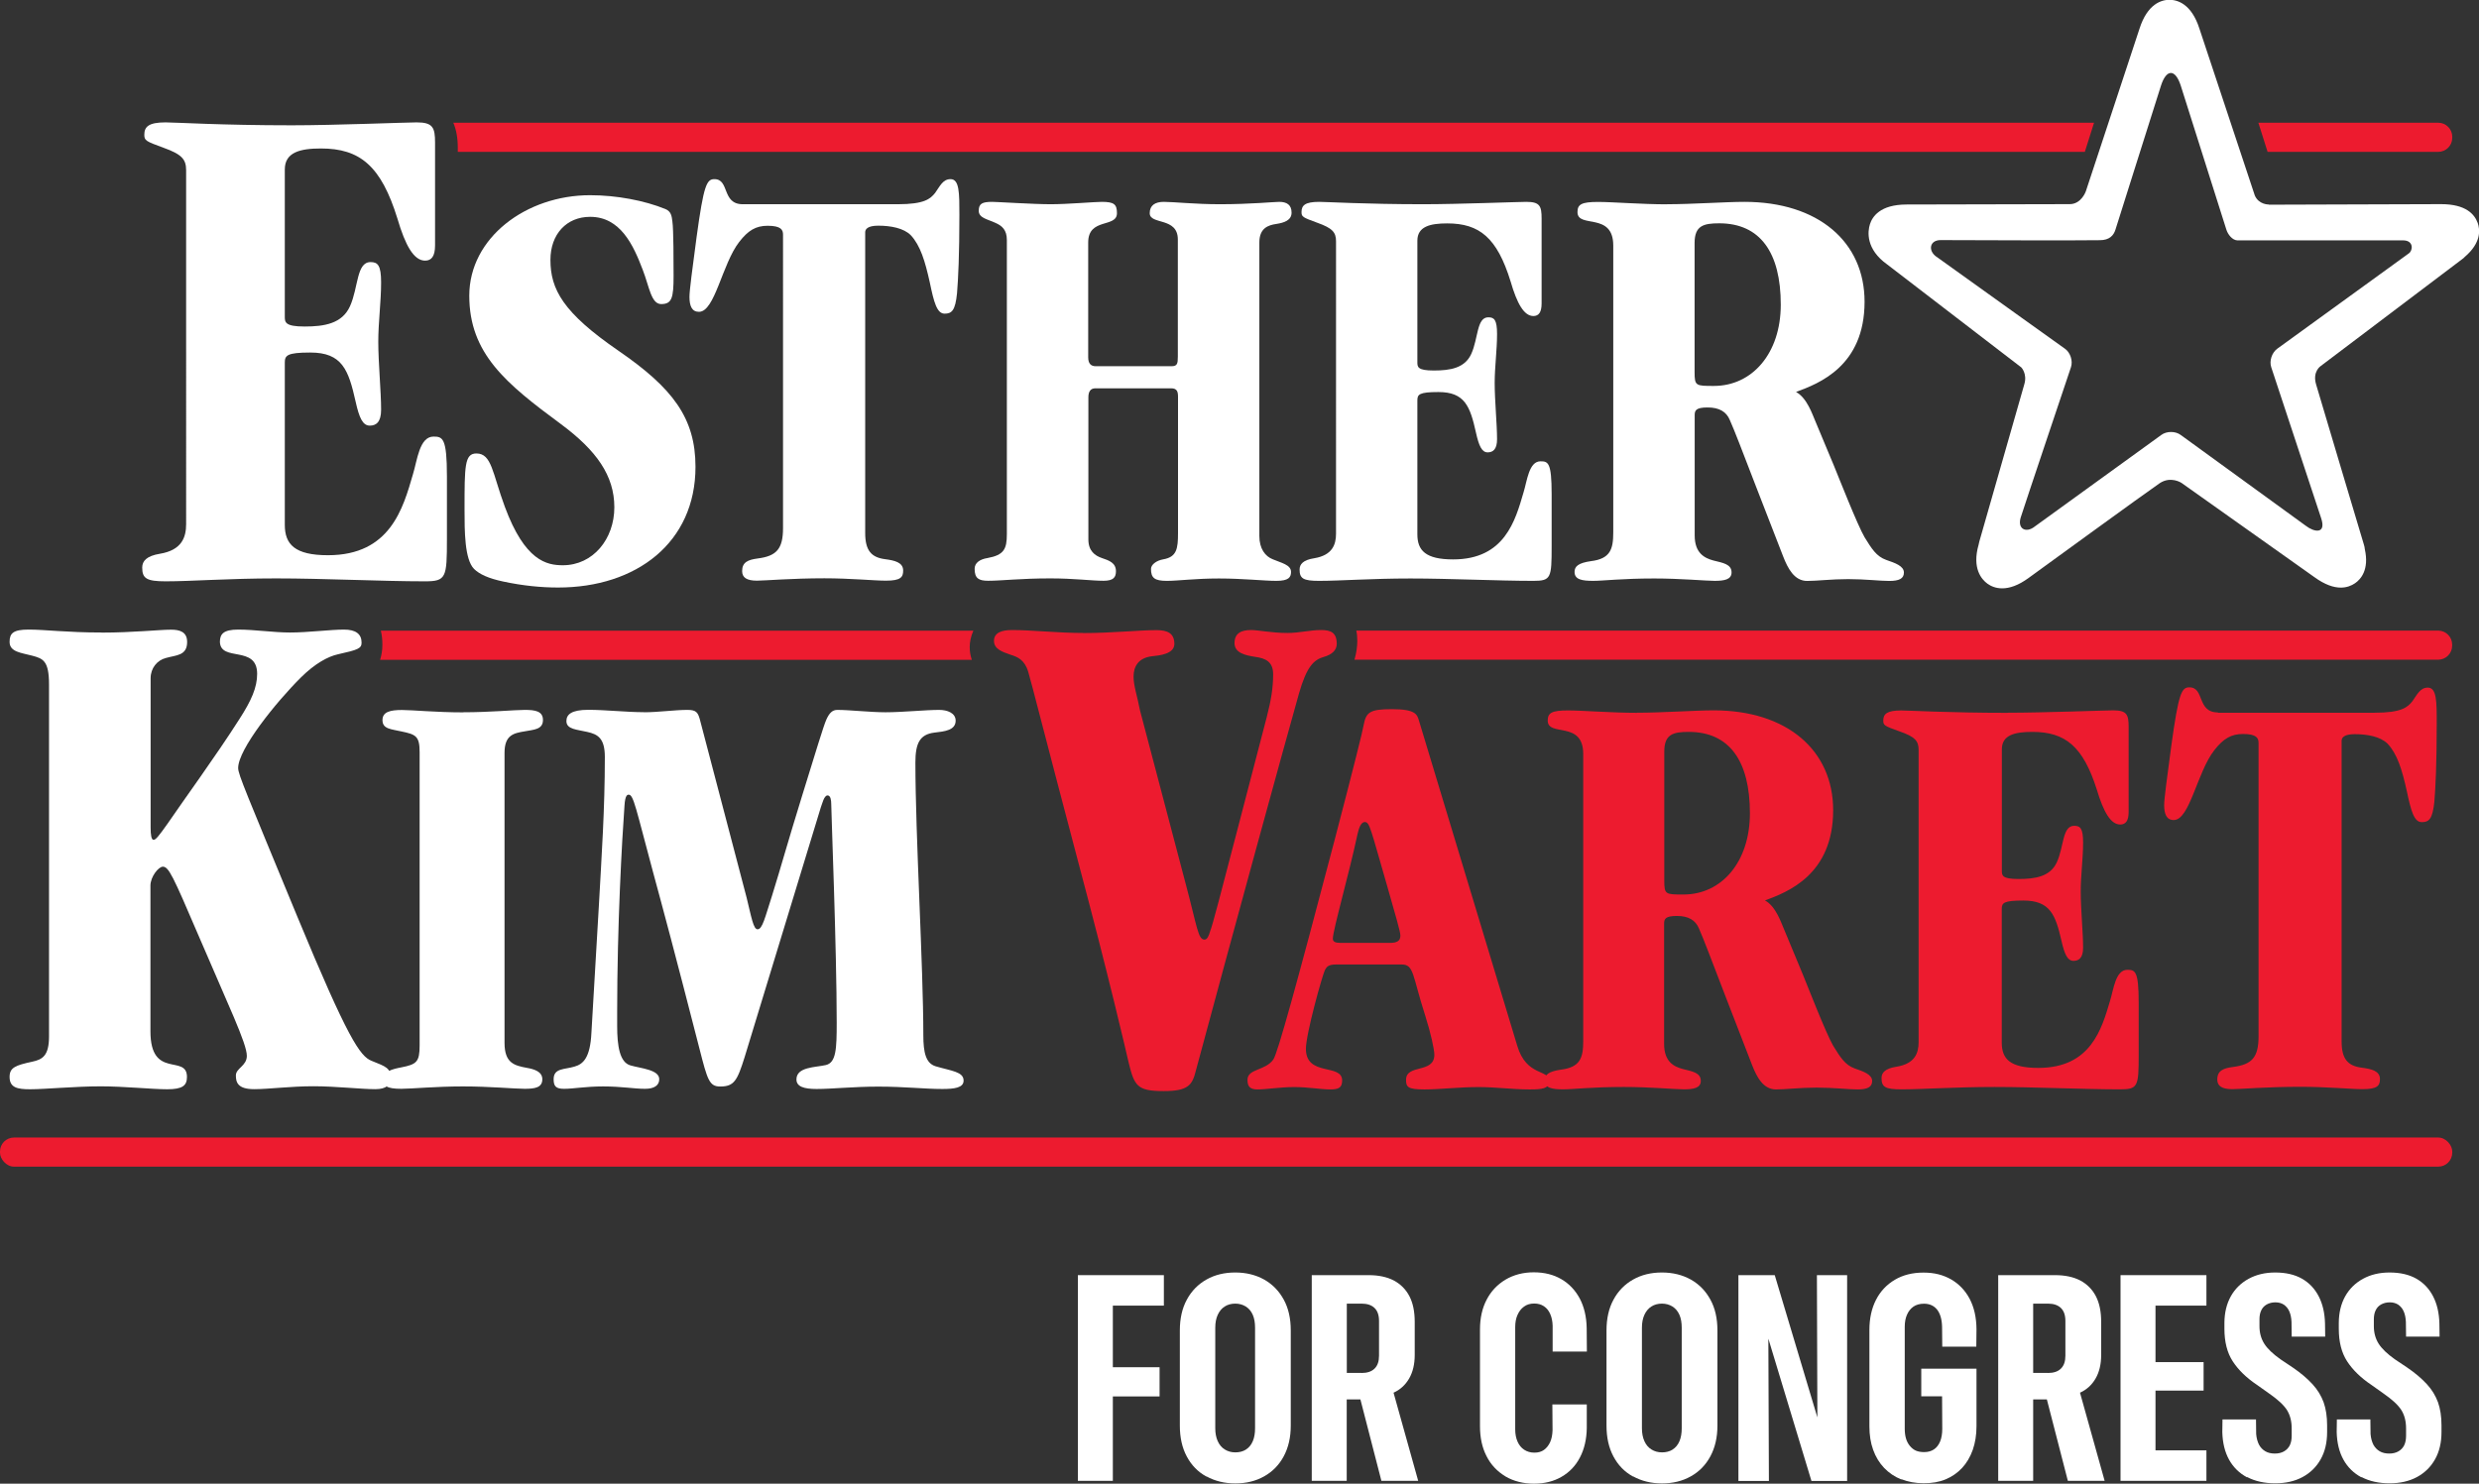 <svg viewBox="0 0 271.57 162.58" xmlns="http://www.w3.org/2000/svg" data-name="Layer 2" id="Layer_2">
  <rect x="0" y="0" width="271.57" height="162.58" fill="#333333" stroke="none"/>
  <defs>
    <style>
      .cls-1 {
        fill: #ed1b2f;
      }

      .cls-2 {
        fill: #fff;
      }
    </style>
  </defs>
  <g data-name="Layer 1" id="Layer_1-2">
    <g id="blue">
      <g>
        <rect ry="1.53" rx="1.53" height="3.19" width="268.64" y="124.65" class="cls-1"></rect>
        <g>
          <path d="M106.63,69.11H41.72c.12.48.17.99.17,1.54,0,.64-.1,1.17-.25,1.65h64.82c-.14-.41-.23-.87-.23-1.4s.12-1.16.4-1.79Z" class="cls-1"></path>
          <path d="M148.69,70.23c0,.57-.09,1.31-.31,2.06h118.72c.84,0,1.53-.69,1.53-1.53v-.13c0-.84-.69-1.53-1.53-1.53h-118.52c.08.35.11.73.11,1.13Z" class="cls-1"></path>
        </g>
        <g>
          <path d="M248.41,16.64h18.7c.84,0,1.53-.69,1.53-1.53v-.13c0-.84-.69-1.53-1.53-1.53h-19.71l1.01,3.19Z" class="cls-1"></path>
          <path d="M49.66,13.45c.31.72.49,1.62.49,2.75v.44h178.24l1.01-3.19H49.66Z" class="cls-1"></path>
        </g>
        <g>
          <path d="M11.14,69.32c3.44,0,6.32-.32,7.6-.32.96,0,1.76.24,1.76,1.35,0,1.51-1.2,1.43-2.32,1.75-.96.24-1.68,1.11-1.68,2.22v16.36c0,.79.08,1.35.32,1.35s.56-.4,1.52-1.75c1.84-2.7,5.28-7.39,7.91-11.52,1.28-1.99,1.92-3.42,1.92-4.92,0-3.18-4-1.27-4.08-3.5,0-.87.4-1.35,2-1.35,1.84,0,3.84.32,5.68.32,2,0,4.4-.32,5.92-.32,1.28,0,1.92.48,1.92,1.43,0,.64-.4.79-2.56,1.27-1.12.24-2.56,1.03-4.08,2.54-2.72,2.7-6.88,7.86-6.88,9.93,0,.71.88,2.7,6.48,16.28,5.52,13.34,6.88,15.33,8.15,15.81,1.6.64,2.08.79,2.08,1.91,0,.71-.48,1.19-1.68,1.19-1.6,0-4.32-.32-6.8-.32s-4.88.32-6.48.32c-1.84,0-2-.79-2-1.51,0-.79,1.2-1.03,1.2-2.14,0-1.35-2-5.48-5.36-13.34-2.72-6.35-3.2-7.39-3.84-7.39-.48,0-1.36,1.11-1.36,2.07v15.97c0,5.32,4,2.46,4,5,0,.95-.48,1.35-2.16,1.35s-4.72-.32-7.28-.32c-2.8,0-6.08.32-7.75.32-1.36,0-2.24-.16-2.24-1.35,0-1.03.64-1.27,2.48-1.67,1.12-.24,1.84-.64,1.84-2.78v-38.53c0-2.62-.64-2.86-1.84-3.18s-2.48-.4-2.48-1.51c0-.95.4-1.35,2.08-1.35,1.84,0,4.16.32,7.99.32Z" class="cls-2"></path>
          <path d="M50.73,78.05c3.01,0,5.61-.26,6.75-.26s2,.13,2,1.11c0,1.05-1,1.05-2,1.24-1.2.2-2.21.39-2.21,2.36v31.77c0,2.23,1.07,2.49,2.47,2.75.74.13,1.67.39,1.67,1.24,0,.92-.8,1.05-1.94,1.05s-3.74-.26-6.75-.26-5.61.26-6.75.26c-1.67,0-2-.33-2-1.11s1-1.05,2-1.24c1.67-.33,2-.59,2-2.42v-32.1c0-1.77-.4-1.96-2-2.29-1.14-.26-2.07-.26-2.07-1.24,0-.92.87-1.11,2.14-1.11,1.13,0,3.74.26,6.68.26Z" class="cls-2"></path>
          <path d="M70.57,78.05c1.54,0,3.34-.26,4.74-.26.93,0,1.13.26,1.34.98l5.14,19.59c.53,2.16.74,3.47,1.2,3.47.53,0,.8-1.24,1.6-3.73,1-3.21,1.67-5.7,3.27-10.87,1.47-4.72,2.34-7.66,2.67-8.39s.67-1.05,1.2-1.05c1.34,0,3.61.26,5.28.26,1.87,0,4.34-.26,5.88-.26.87,0,1.8.33,1.8,1.18,0,1.05-1.2,1.18-2.34,1.31-1.6.2-2.07,1.18-2.07,3.28,0,7.99.87,22.34.87,29.87,0,1.9.27,3.08,1.34,3.41,1.74.52,3.07.59,3.07,1.57,0,.79-1,.92-2.34.92-1.94,0-4.14-.26-7.01-.26-2.67,0-5.08.26-6.75.26-1.4,0-2.21-.26-2.21-1.05,0-1.38,2.07-1.31,3.21-1.57s1.2-1.77,1.2-4.65c0-7.99-.6-23.12-.6-23.98,0-.39-.07-.92-.4-.92-.4,0-.6.98-.74,1.31l-8.35,27.38c-.8,2.55-1.14,3.21-2.67,3.21-1.2,0-1.4-.72-2.27-4.13-2.74-10.68-3.94-15.13-5.08-19.33-1.87-6.94-2.14-8.52-2.67-8.52-.13,0-.4,0-.47,1.24-.27,3.73-.8,13.04-.8,22.6v1.51c0,2.16.27,4,1.47,4.32,1.14.33,3.14.46,3.14,1.51,0,.66-.53,1.05-1.54,1.05-1.27,0-2.54-.26-4.61-.26-1.94,0-3.21.26-4.28.26-.87,0-1.14-.26-1.14-1.05,0-1.24,1.2-1.05,2.27-1.38.94-.26,1.74-.92,1.87-3.73l.8-13.63c.33-5.96.67-10.87.67-16.57,0-2.03-.74-2.49-1.94-2.75-1.07-.26-2.27-.26-2.27-1.18,0-.72.53-1.24,2.4-1.24s4.21.26,6.08.26Z" class="cls-2"></path>
        </g>
        <g>
          <path d="M118.69,69.37c3.14,0,6.04-.32,8-.32,1.18,0,1.96.32,1.96,1.51,0,1.11-1.65,1.27-2.43,1.35-1.49.16-2.04,1.11-2.04,2.22,0,1.03.39,2.07.71,3.73l5.02,19.06c1.25,4.69,1.33,6.04,2.04,6.04.31,0,.47-.4.63-.95.24-.56,1.18-4.21,2.9-10.8l3.29-12.63c.47-1.83.7-3.18.7-4.69,0-1.35-.78-1.75-1.96-1.91-1.02-.16-2.27-.4-2.27-1.51s.78-1.43,1.8-1.43c.86,0,2.19.32,4,.32,1.33,0,2.43-.32,3.68-.32,1.02,0,1.72.24,1.72,1.51,0,.71-.55,1.19-1.41,1.43-1.1.32-1.88,1.03-2.74,4.05-1.33,4.69-7.45,27.01-11.29,41.31-.39,1.59-.86,2.22-3.53,2.22-2.9,0-3.21-.56-3.84-3.18-.24-1.03-2.12-9.21-5.49-21.84-3.53-13.34-5.17-19.86-5.49-20.89-.39-1.35-1.18-1.67-1.96-1.91-.94-.32-1.8-.64-1.8-1.51s.78-1.19,1.96-1.19c2.27,0,4.94.32,7.84.32Z" class="cls-1"></path>
          <path d="M155.44,78.95l10.77,35.64c1.01,3.41,3.5,2.55,3.5,3.87,0,.85-.81.92-2.15.92-1.88,0-3.7-.26-5.59-.26-2.09,0-4.24.26-5.92.26-1.82,0-2.02-.26-2.02-1.05,0-1.77,3.1-.66,3.1-2.75,0-.59-.4-2.42-1.01-4.32-1.41-4.39-1.21-5.57-2.56-5.57h-7.2c-.87,0-1.01.26-1.21.59-.27.52-2.09,7.01-2.09,8.65,0,3.08,3.97,1.57,3.97,3.47,0,.79-.4.98-1.28.98-1.08,0-2.42-.26-3.97-.26s-3.03.26-4.04.26c-.81,0-1.08-.33-1.08-1.05,0-1.24,1.95-.98,2.83-2.23.47-.65,2.56-8.25,6.73-24.11,2.09-7.99,3.1-12.05,3.16-12.51.27-1.44.67-1.77,3.1-1.77,2.62,0,2.76.59,2.96,1.24ZM146.82,103.32h5.45c.74,0,1.14-.2,1.14-.79,0-.46-.54-2.23-1.41-5.31-1.88-6.49-1.95-7.14-2.49-7.14-.47,0-.67.79-.81,1.38-.87,4.13-2.69,10.48-2.69,11.4,0,.33.27.46.81.46Z" class="cls-1"></path>
          <path d="M179.32,78.1c2.74,0,6.38-.26,8.42-.26,8.04,0,13.08,4.39,13.08,10.94,0,7.07-4.98,8.97-7.47,9.89,1.21.65,1.79,2.49,2.11,3.21l2.04,4.91c.51,1.24,2.55,6.49,3.32,7.8.77,1.24,1.28,2.1,2.36,2.49.96.33,1.91.66,1.91,1.38,0,.66-.51.92-1.6.92-1.02,0-2.62-.2-4.47-.2s-3.38.2-4.47.2c-1.4,0-2.11-1.38-2.62-2.69l-2.94-7.6c-1.66-4.32-2.3-6.03-2.87-7.34-.38-.92-1.15-1.38-2.42-1.38s-1.4.33-1.4.85v13.17c0,1.97,1.08,2.49,2.04,2.75,1.02.26,1.98.39,1.98,1.31,0,.79-.83.92-1.85.92-.96,0-3.7-.26-6.57-.26-3.51,0-5.55.26-6.64.26-1.21,0-2.04-.13-2.04-.98,0-.59.38-.98,1.79-1.18,2.11-.26,2.43-1.31,2.43-3.14v-31.44c0-3.73-3.89-1.83-3.89-3.67,0-.85.45-1.11,2.23-1.11,1.6,0,4.72.26,7.53.26ZM182.32,96.51c0,1.51.13,1.51,2.11,1.51,4.15,0,7.27-3.54,7.27-8.91,0-5.7-2.23-8.91-6.7-8.91-1.72,0-2.68.26-2.68,2.16v14.15Z" class="cls-1"></path>
          <path d="M219.96,78.1c3.93,0,10.61-.26,11.53-.26,1.51,0,1.7.46,1.7,1.83v9.3c0,.98-.33,1.38-.92,1.38-1.05,0-1.83-1.38-2.56-3.8-1.51-4.78-3.47-6.35-7.07-6.35-1.9,0-3.34.33-3.34,1.9v13.3c0,.52,0,.92,1.83.92s3.47-.26,4.19-1.83c.79-1.7.59-4,1.9-4,.66,0,.98.26.98,1.83,0,1.77-.26,3.6-.26,5.37,0,1.9.26,4.52.26,6.16,0,1.11-.46,1.44-1.05,1.44-.66,0-.98-.72-1.31-2.16-.66-2.88-1.24-4.45-4.19-4.45-2.16,0-2.36.26-2.36.92v14.67c0,1.77.92,2.75,4,2.75,5.76,0,6.94-4.26,7.86-7.34.39-1.24.59-3.41,1.9-3.41.85,0,1.24.13,1.24,3.6v5.7c0,3.47-.07,3.8-2.03,3.8-4,0-9.37-.26-13.76-.26s-7.8.26-10.22.26c-1.77,0-2.16-.26-2.16-1.24,0-.59.39-1.05,1.64-1.24,2.03-.33,2.42-1.51,2.42-2.69v-32.03c0-.98-.39-1.44-2.1-2.03-1.64-.59-1.77-.65-1.77-1.18,0-.72.39-1.11,1.97-1.11.85,0,5.17.26,11.66.26Z" class="cls-1"></path>
          <path d="M242.97,78.1h17.16c2.95,0,3.6-.59,4.13-1.24.52-.72.85-1.51,1.7-1.51.98,0,.98,1.51.98,3.93,0,4.39-.13,7.01-.26,8.58-.2,1.9-.59,2.23-1.38,2.23-.85,0-1.18-1.24-1.64-3.41-.52-2.36-1.05-4.06-2.1-5.18-.79-.79-2.23-1.05-3.6-1.05-1.18,0-1.44.39-1.44.72v32.95c0,1.9.66,2.69,2.23,2.88.98.13,1.97.33,1.97,1.24,0,.72-.26,1.11-1.9,1.11-1.31,0-3.93-.26-6.81-.26-3.6,0-6.62.26-7.47.26-1.11,0-1.64-.33-1.64-1.05,0-.98.66-1.24,1.7-1.38,2.1-.26,2.82-1.05,2.82-3.34v-32.17c0-.52-.2-.98-1.7-.98-1.31,0-2.16.52-3.14,1.77-1.9,2.42-2.69,7.66-4.45,7.66-.79,0-1.05-.66-1.05-1.64,0-.72.33-3.08.79-6.55.79-5.7,1.11-6.35,1.97-6.35,1.7,0,.79,2.75,3.14,2.75Z" class="cls-1"></path>
        </g>
        <g>
          <path d="M31.98,13.73c4.66,0,12.57-.32,13.66-.32,1.78,0,2.02.56,2.02,2.22v11.26c0,1.19-.39,1.67-1.09,1.67-1.24,0-2.17-1.67-3.03-4.6-1.79-5.79-4.11-7.69-8.38-7.69-2.25,0-3.96.4-3.96,2.3v16.1c0,.63,0,1.11,2.17,1.11s4.11-.32,4.97-2.22c.93-2.06.7-4.84,2.25-4.84.78,0,1.16.32,1.16,2.22,0,2.14-.31,4.36-.31,6.5,0,2.3.31,5.47.31,7.46,0,1.35-.54,1.74-1.24,1.74-.78,0-1.16-.87-1.55-2.62-.78-3.49-1.47-5.39-4.97-5.39-2.56,0-2.79.32-2.79,1.11v17.77c0,2.14,1.09,3.33,4.73,3.33,6.83,0,8.23-5.16,9.31-8.88.47-1.51.7-4.12,2.25-4.12,1.01,0,1.47.16,1.47,4.36v6.9c0,4.2-.08,4.6-2.41,4.6-4.73,0-11.1-.32-16.3-.32s-9.24.32-12.11.32c-2.1,0-2.56-.32-2.56-1.51,0-.71.47-1.27,1.94-1.51,2.41-.4,2.87-1.82,2.87-3.25V18.65c0-1.19-.47-1.74-2.48-2.46-1.94-.71-2.1-.79-2.1-1.43,0-.87.47-1.35,2.33-1.35,1.01,0,6.13.32,13.82.32Z" class="cls-2"></path>
          <path d="M72.88,22.9c.65.26.71.79.78,1.38.13.85.13,4.52.13,5.96,0,2.42-.19,3.08-1.36,3.08-1.1,0-1.3-1.9-2.01-3.73-1.04-2.75-2.46-5.83-5.77-5.83-2.59,0-4.35,1.9-4.35,4.72,0,3.21,1.36,5.77,7.46,9.96,5.9,4.06,8.43,7.34,8.43,12.71,0,8.32-6.49,13.23-15.05,13.23-1.88,0-3.89-.2-6.03-.66-1.56-.33-2.59-.79-3.18-1.38-1.04-1.05-1.04-4.19-1.04-6.49,0-4.78,0-6.16,1.3-6.16,1.69,0,1.75,2.16,3.11,5.83,2.2,5.96,4.6,6.42,6.36,6.42,3.31,0,5.64-2.88,5.64-6.35s-1.95-6.22-5.84-9.11c-6.03-4.45-10.05-7.73-10.05-14.08s6.23-11.01,13.23-11.01c2.92,0,5.97.59,8.24,1.51Z" class="cls-2"></path>
          <path d="M81.36,22.38h16.99c2.92,0,3.57-.59,4.09-1.24.52-.72.84-1.51,1.69-1.51.97,0,.97,1.51.97,3.93,0,4.39-.13,7.01-.26,8.58-.19,1.9-.58,2.23-1.36,2.23-.84,0-1.17-1.24-1.62-3.41-.52-2.36-1.04-4.06-2.08-5.18-.78-.79-2.21-1.05-3.57-1.05-1.17,0-1.43.39-1.43.72v32.95c0,1.9.65,2.69,2.21,2.88.97.13,1.95.33,1.95,1.24,0,.72-.26,1.11-1.88,1.11-1.3,0-3.89-.26-6.75-.26-3.57,0-6.55.26-7.39.26-1.1,0-1.62-.33-1.62-1.05,0-.98.65-1.24,1.69-1.38,2.08-.26,2.79-1.05,2.79-3.34V25.72c0-.52-.19-.98-1.69-.98-1.3,0-2.14.52-3.11,1.77-1.88,2.42-2.66,7.66-4.41,7.66-.78,0-1.04-.65-1.04-1.64,0-.72.32-3.08.78-6.55.78-5.7,1.1-6.35,1.95-6.35,1.69,0,.78,2.75,3.11,2.75Z" class="cls-2"></path>
          <path d="M115.1,22.38c1.86,0,4.82-.26,5.59-.26,1.35,0,1.67.26,1.67,1.24,0,1.64-3.15.46-3.15,3.21v12.58c0,.72.32.98.83.98h8.28c.64,0,.71-.26.71-1.05v-12.84c0-2.49-3.08-1.57-3.08-2.88,0-.85.58-1.24,1.54-1.24,1.09,0,3.4.26,6.16.26,3.34,0,5.91-.26,6.49-.26.83,0,1.35.33,1.35,1.18s-.83,1.11-1.67,1.24c-.9.13-1.86.46-1.86,2.03v32.17c0,1.38.64,2.23,1.48,2.55.9.39,1.99.59,1.99,1.38,0,.59-.26.98-1.61.98s-3.66-.26-6.29-.26-4.43.26-5.71.26c-1.35,0-1.73-.33-1.73-1.31,0-.46.58-.92,1.35-1.05,1.48-.26,1.61-1.18,1.61-2.88v-14.94c0-.59-.13-.92-.77-.92h-8.28c-.51,0-.77.33-.77.98v15.59c0,1.24.71,1.77,1.48,2.03.77.26,1.54.52,1.54,1.44,0,.66-.26,1.05-1.35,1.05-1.35,0-3.21-.26-5.84-.26-3.27,0-5.33.26-6.81.26-1.03,0-1.48-.26-1.48-1.31,0-.66.58-1.05,1.41-1.18,1.8-.33,2.12-.98,2.12-2.62V26.31c0-1.11-.51-1.57-1.28-1.9-.83-.39-1.8-.52-1.8-1.31s.38-.98,1.48-.98c.51,0,4.5.26,6.42.26Z" class="cls-2"></path>
          <path d="M155.91,22.38c3.85,0,10.4-.26,11.3-.26,1.48,0,1.67.46,1.67,1.83v9.3c0,.98-.32,1.38-.9,1.38-1.03,0-1.8-1.38-2.5-3.8-1.48-4.78-3.4-6.35-6.94-6.35-1.86,0-3.27.33-3.27,1.9v13.3c0,.52,0,.92,1.8.92s3.4-.26,4.11-1.83c.77-1.7.58-4,1.86-4,.64,0,.96.26.96,1.83,0,1.77-.26,3.6-.26,5.37,0,1.9.26,4.52.26,6.16,0,1.11-.45,1.44-1.03,1.44-.64,0-.96-.72-1.28-2.16-.64-2.88-1.22-4.45-4.11-4.45-2.12,0-2.31.26-2.31.92v14.67c0,1.77.9,2.75,3.92,2.75,5.65,0,6.81-4.26,7.71-7.34.39-1.24.58-3.41,1.86-3.41.84,0,1.22.13,1.22,3.6v5.7c0,3.47-.06,3.8-1.99,3.8-3.92,0-9.18-.26-13.48-.26s-7.64.26-10.02.26c-1.73,0-2.12-.26-2.12-1.24,0-.59.39-1.05,1.61-1.24,1.99-.33,2.38-1.51,2.38-2.69V26.44c0-.98-.39-1.44-2.05-2.03-1.61-.59-1.73-.65-1.73-1.18,0-.72.38-1.11,1.93-1.11.83,0,5.07.26,11.43.26Z" class="cls-2"></path>
          <path d="M182.62,22.38c2.76,0,6.42-.26,8.48-.26,8.09,0,13.16,4.39,13.16,10.94,0,7.07-5.01,8.97-7.51,9.89,1.22.66,1.8,2.49,2.12,3.21l2.05,4.91c.51,1.24,2.57,6.49,3.34,7.8.77,1.24,1.28,2.1,2.38,2.49.96.33,1.93.66,1.93,1.38,0,.66-.51.92-1.61.92-1.03,0-2.63-.2-4.49-.2s-3.4.2-4.5.2c-1.41,0-2.12-1.38-2.63-2.69l-2.95-7.6c-1.67-4.32-2.31-6.03-2.89-7.34-.38-.92-1.16-1.38-2.44-1.38s-1.41.33-1.41.85v13.17c0,1.96,1.09,2.49,2.05,2.75,1.03.26,1.99.39,1.99,1.31,0,.79-.83.92-1.86.92-.96,0-3.72-.26-6.61-.26-3.53,0-5.59.26-6.68.26-1.22,0-2.05-.13-2.05-.98,0-.59.39-.98,1.8-1.18,2.12-.26,2.44-1.31,2.44-3.14v-31.44c0-3.73-3.92-1.83-3.92-3.67,0-.85.45-1.11,2.25-1.11,1.61,0,4.75.26,7.58.26ZM185.64,40.78c0,1.51.13,1.51,2.12,1.51,4.17,0,7.32-3.54,7.32-8.91,0-5.7-2.25-8.91-6.74-8.91-1.73,0-2.7.26-2.7,2.16v14.15Z" class="cls-2"></path>
        </g>
        <g>
          <path d="M118.08,139.73h9.42v3.34h-5.59v6.75h5.12v3.2h-5.12v9.25h-3.83v-22.55Z" class="cls-2"></path>
          <path d="M132.16,161.8c-.93-.51-1.64-1.24-2.15-2.2-.51-.95-.76-2.08-.76-3.37v-10.44c0-1.3.25-2.43.77-3.38.51-.95,1.23-1.68,2.15-2.2s1.97-.77,3.15-.77,2.24.26,3.16.77c.92.52,1.63,1.25,2.15,2.2.52.95.77,2.07.77,3.38v10.44c0,1.28-.26,2.4-.77,3.35s-1.23,1.69-2.15,2.2c-.92.52-1.97.77-3.16.77s-2.23-.26-3.16-.77ZM136.49,158.84c.33-.21.58-.51.75-.91.17-.4.25-.87.25-1.42v-11.02c0-.55-.08-1.02-.25-1.41-.17-.39-.42-.69-.76-.91-.34-.21-.73-.32-1.16-.32s-.84.11-1.16.32c-.33.21-.58.52-.76.91-.18.39-.27.86-.27,1.41v11.02c0,.54.09,1.01.27,1.41.18.4.43.7.77.91.33.21.72.32,1.16.32s.84-.1,1.17-.31Z" class="cls-2"></path>
          <path d="M143.71,139.73h6.23c1.09,0,2.01.2,2.76.59.74.4,1.31.97,1.7,1.72.39.75.58,1.69.58,2.81v3.62c0,1.03-.21,1.9-.62,2.6-.41.7-.98,1.22-1.7,1.54l2.7,9.66h-4.03l-2.3-8.92h-1.5v8.92h-3.83v-22.55ZM149.17,150.45c.61,0,1.09-.16,1.41-.48.33-.32.49-.79.49-1.41v-3.8c0-.64-.16-1.11-.49-1.43-.33-.32-.8-.48-1.43-.48h-1.61v7.59h1.62Z" class="cls-2"></path>
          <path d="M164.9,161.77c-.89-.54-1.58-1.27-2.05-2.2-.48-.93-.72-2.02-.72-3.28v-10.61c0-1.24.24-2.33.73-3.26.48-.93,1.17-1.66,2.07-2.2.9-.53,1.93-.8,3.09-.8s2.16.25,3.02.75,1.53,1.21,2.02,2.12c.48.91.74,2,.76,3.26l.02,2.55h-3.75v-2.81c-.01-.49-.1-.92-.26-1.29-.16-.37-.39-.66-.69-.86s-.65-.3-1.07-.3c-.44,0-.81.11-1.12.34-.31.22-.54.53-.71.91-.17.38-.25.82-.25,1.32v11.22c0,.5.08.94.25,1.33.17.39.41.69.73.9.32.21.69.32,1.12.32s.77-.1,1.05-.3c.28-.2.5-.48.67-.84.17-.36.25-.8.27-1.3l-.02-2.84h3.77v2.59c-.02,1.23-.27,2.3-.75,3.22-.48.92-1.15,1.62-2.02,2.12-.86.5-1.87.75-3.02.75s-2.24-.27-3.13-.8Z" class="cls-2"></path>
          <path d="M178.9,161.8c-.93-.51-1.64-1.24-2.15-2.2-.51-.95-.76-2.08-.76-3.37v-10.44c0-1.3.25-2.43.77-3.38.51-.95,1.23-1.68,2.15-2.2s1.97-.77,3.15-.77,2.24.26,3.16.77c.92.52,1.63,1.25,2.15,2.2.52.95.77,2.07.77,3.38v10.44c0,1.28-.26,2.4-.77,3.35s-1.23,1.69-2.15,2.2c-.92.52-1.97.77-3.16.77s-2.23-.26-3.16-.77ZM183.23,158.84c.33-.21.58-.51.75-.91.17-.4.25-.87.25-1.42v-11.02c0-.55-.08-1.02-.25-1.41-.17-.39-.42-.69-.76-.91-.34-.21-.73-.32-1.16-.32s-.84.11-1.16.32c-.33.21-.58.52-.76.91-.18.39-.27.86-.27,1.41v11.02c0,.54.09,1.01.27,1.41.18.4.43.7.77.91.33.21.72.32,1.16.32s.84-.1,1.17-.31Z" class="cls-2"></path>
          <path d="M190.45,139.73h3.97l4.67,15.59-.05-15.59h3.31v22.55h-3.91l-4.72-15.59.06,15.59h-3.34v-22.55Z" class="cls-2"></path>
          <path d="M208.29,162.12c-.73-.29-1.36-.72-1.89-1.27-.53-.56-.93-1.22-1.2-1.98-.28-.77-.41-1.62-.41-2.57v-10.56c0-1.26.24-2.36.72-3.3.48-.94,1.17-1.67,2.06-2.2.9-.53,1.94-.79,3.14-.79s2.15.25,3.02.74c.87.5,1.55,1.21,2.04,2.13.49.93.74,2.04.75,3.33l-.02,1.92h-3.73l-.02-2.19c-.02-.82-.21-1.45-.55-1.88-.35-.43-.83-.64-1.43-.64-.47,0-.85.11-1.16.32-.3.21-.54.51-.7.88-.17.38-.25.82-.25,1.34v11.16c0,.42.05.78.14,1.08.09.3.23.57.42.8s.41.41.66.52c.25.11.56.16.91.16.42,0,.77-.1,1.06-.29.29-.19.52-.48.68-.86.16-.38.24-.85.24-1.4l-.02-3.56h-2.28v-3.03h6.05v6.31c0,.95-.14,1.81-.41,2.59-.28.78-.67,1.44-1.17,1.98-.51.54-1.11.96-1.81,1.25s-1.51.43-2.41.42c-.89,0-1.7-.15-2.43-.44Z" class="cls-2"></path>
          <path d="M218.91,139.73h6.23c1.09,0,2.01.2,2.76.59.74.4,1.31.97,1.7,1.72.39.75.58,1.69.58,2.81v3.62c0,1.03-.21,1.9-.62,2.6-.41.7-.98,1.22-1.7,1.54l2.7,9.66h-4.03l-2.3-8.92h-1.5v8.92h-3.83v-22.55ZM224.36,150.45c.61,0,1.09-.16,1.41-.48.33-.32.49-.79.49-1.41v-3.8c0-.64-.16-1.11-.49-1.43-.33-.32-.8-.48-1.43-.48h-1.61v7.59h1.62Z" class="cls-2"></path>
          <path d="M232.3,139.73h9.41v3.34h-5.58v6.19h5.27v3.12h-5.27v6.55h5.58v3.34h-9.41v-22.55Z" class="cls-2"></path>
          <path d="M246.15,161.88c-.84-.45-1.5-1.1-1.96-1.93-.46-.83-.71-1.84-.74-3.02l.02-1.39h3.67l.02,1.61c.04.46.15.84.31,1.16.17.31.4.55.69.72.29.17.64.25,1.05.25.39,0,.72-.08,1-.24.28-.16.49-.38.63-.66s.21-.63.21-1.05v-.8c0-.79-.17-1.46-.52-2.02-.35-.55-1.01-1.16-1.98-1.83l-1.28-.91c-1.18-.79-2.07-1.66-2.68-2.6-.61-.94-.91-2.13-.91-3.57v-.67c.01-1.09.24-2.05.7-2.88.46-.82,1.11-1.46,1.95-1.92.84-.46,1.81-.69,2.91-.69,1.17,0,2.15.23,2.94.68.79.45,1.4,1.1,1.83,1.93.43.83.66,1.82.69,2.97l.02,1.45h-3.67l-.02-1.61c-.02-.46-.1-.84-.24-1.16s-.34-.55-.59-.73c-.26-.17-.57-.26-.93-.26s-.68.08-.95.23c-.27.15-.47.36-.6.64-.14.28-.2.61-.2.99v.75c0,.74.18,1.38.53,1.93.35.55.94,1.11,1.77,1.7l1.33.89c.9.61,1.62,1.23,2.18,1.84.56.61.96,1.28,1.22,1.99.25.71.38,1.55.38,2.52v.73c0,1.15-.23,2.14-.7,2.98-.47.84-1.13,1.49-1.98,1.95-.85.46-1.85.69-3.01.69s-2.22-.23-3.06-.68Z" class="cls-2"></path>
          <path d="M258.68,161.88c-.84-.45-1.5-1.1-1.96-1.93-.46-.83-.71-1.84-.74-3.02l.02-1.39h3.67l.02,1.61c.04.46.15.84.31,1.16.17.31.4.55.69.72.29.17.64.25,1.05.25.39,0,.72-.08,1-.24.28-.16.49-.38.63-.66s.21-.63.21-1.05v-.8c0-.79-.17-1.46-.52-2.02-.35-.55-1.01-1.16-1.98-1.83l-1.28-.91c-1.18-.79-2.07-1.66-2.68-2.6-.61-.94-.91-2.13-.91-3.57v-.67c.01-1.09.24-2.05.7-2.88.46-.82,1.11-1.46,1.95-1.92.84-.46,1.81-.69,2.91-.69,1.17,0,2.15.23,2.94.68.79.45,1.4,1.1,1.83,1.93.43.83.66,1.82.69,2.97l.02,1.45h-3.67l-.02-1.61c-.02-.46-.1-.84-.24-1.16s-.34-.55-.59-.73c-.26-.17-.57-.26-.93-.26s-.68.08-.95.23c-.27.15-.47.36-.6.64-.14.28-.2.61-.2.99v.75c0,.74.18,1.38.53,1.93.35.55.94,1.11,1.77,1.7l1.33.89c.9.61,1.62,1.23,2.18,1.84.56.61.96,1.28,1.22,1.99.25.71.38,1.55.38,2.52v.73c0,1.15-.23,2.14-.7,2.98-.47.84-1.13,1.49-1.98,1.95-.85.46-1.85.69-3.01.69s-2.22-.23-3.06-.68Z" class="cls-2"></path>
        </g>
        <path d="M248.55,22.43l18.87-.06c2.73,0,3.67,1.12,4.01,2.07.26.73.4,2.16-1.42,3.71-.09.1-.19.19-.3.26l-15.48,11.7s-.92.59-.51,2c.31,1.08,5.24,17.57,5.24,17.57.05.16.09.33.1.49.5,2.26-.44,3.31-1.07,3.74-.38.26-.9.48-1.56.48-.77,0-1.73-.3-2.91-1.16l-14.55-10.32s-1.17-.77-2.38.04-14.33,10.36-14.33,10.36c-2.34,1.73-3.85,1.15-4.54.65-.66-.48-1.7-1.7-.97-4.26.02-.13.05-.26.09-.39,0,0,4.61-16.11,4.93-17.24s-.34-1.81-.34-1.81l-14.69-11.28c-2.36-1.68-2.15-3.61-1.89-4.42s1.1-2.14,3.99-2.15c0,0,16.6-.04,17.89-.04s1.77-1.41,1.77-1.41l5.87-17.79c.88-2.78,2.44-3.19,3.29-3.19s2.41.41,3.29,3.18l6.06,18.26c.44,1.02,1.53.99,1.53.99ZM212.12,28.12l9.29,6.66h0s4.81,3.44,4.81,3.44c.59.42.88,1.33.65,2.02,0,0-5.1,15.17-5.5,16.45s.59,1.76,1.53,1.01l13.87-10.04c.58-.43,1.54-.43,2.12,0l13.7,9.95c.94.73,2.27.94,1.69-.82l-5.47-16.55c-.23-.69.07-1.59.65-2.02,0,0,13.97-10.13,14.43-10.46s.53-1.42-.63-1.42h-18.17c-.55-.03-1.02-.64-1.19-1.16l-4.94-15.6h0l-.05-.16c-.6-1.9-1.59-1.9-2.19,0l-3.33,10.53h0l-1.65,5.23c-.2.62-.65,1.14-1.71,1.14l-3.53.02h-3.48l-10.43-.03c-1.2,0-1.4,1.14-.48,1.81Z" class="cls-2"></path>
      </g>
    </g>
  </g>
</svg>